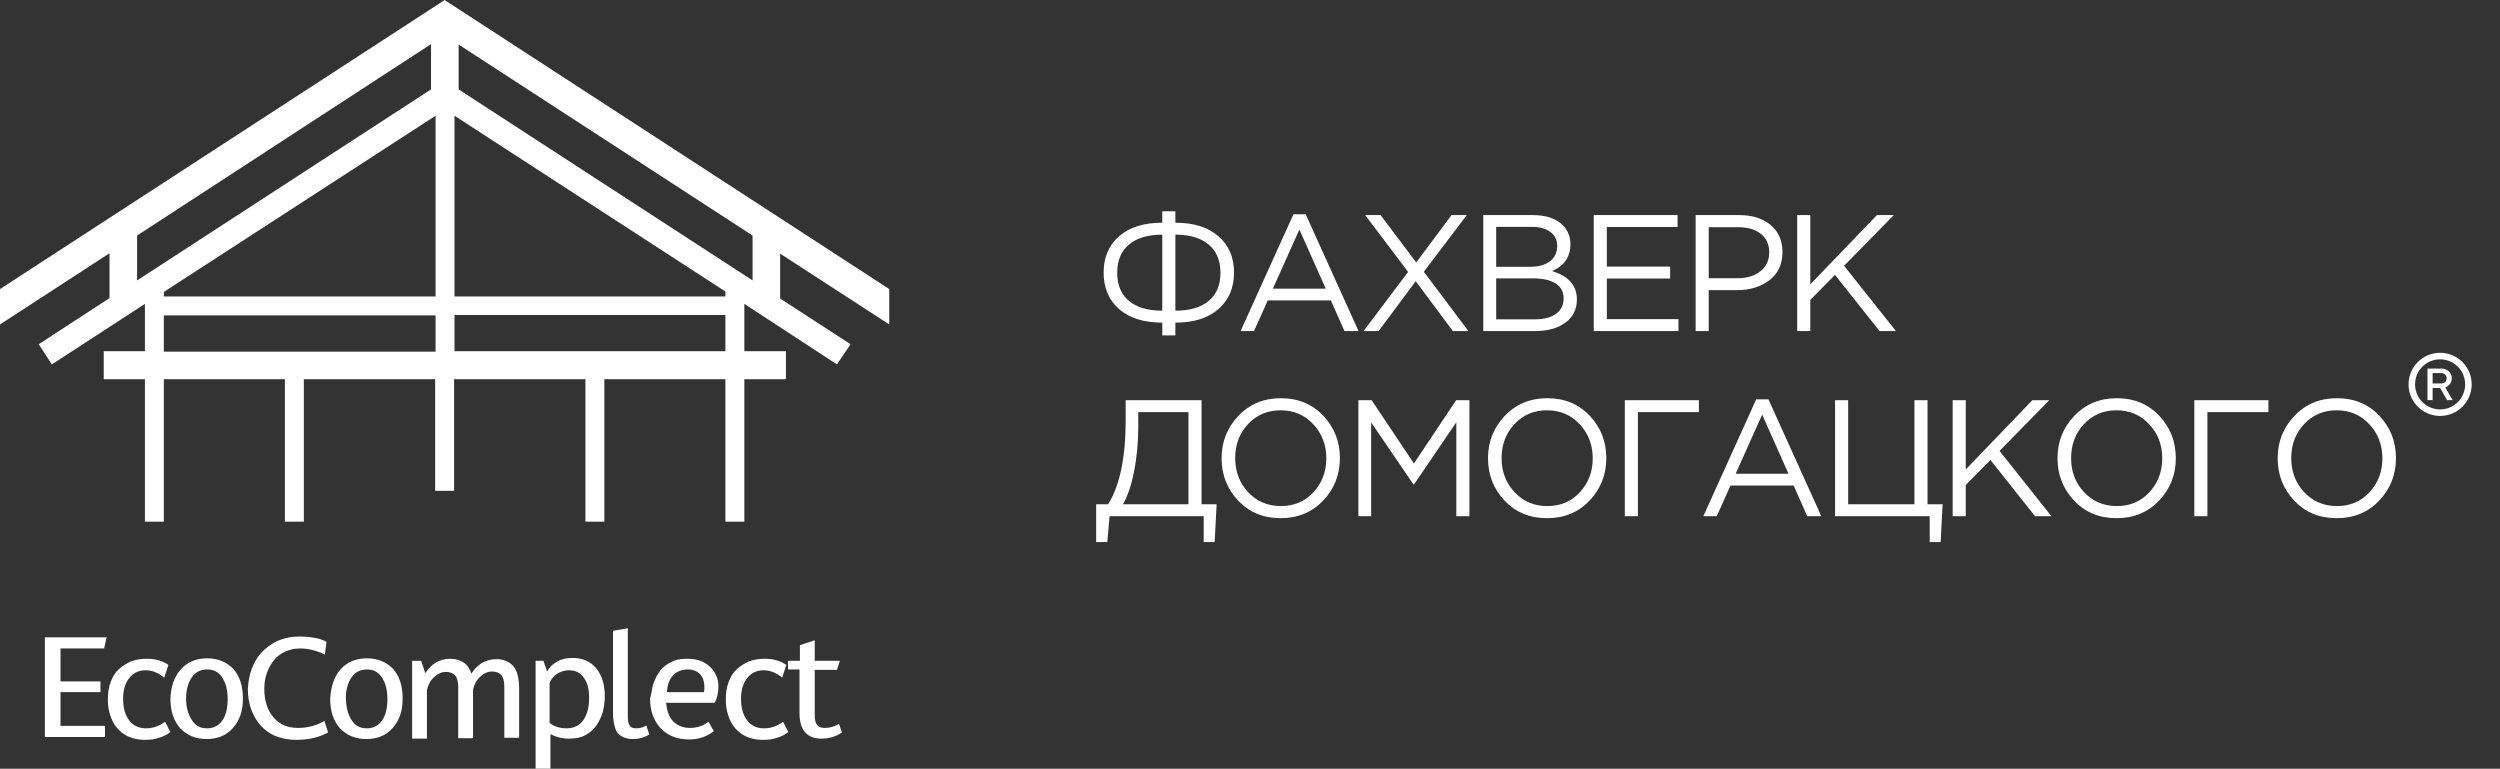 <?xml version="1.0" encoding="UTF-8"?> <svg xmlns="http://www.w3.org/2000/svg" width="1148" height="353" viewBox="0 0 1148 353" fill="none"><rect x="0" y="0" width="1148" height="353" fill="#333333" stroke="none"/> <path d="M20.606 292.67H48.964L47.829 297.775H27.79V312.899H46.128V317.814H27.79V333.316H48.207V338.42H20.606V292.67Z" fill="white"></path> <path d="M50.854 313.087C51.8 310.63 52.934 308.739 54.635 307.227C56.337 305.715 58.227 304.58 60.307 303.635C62.575 302.879 64.844 302.501 67.491 302.501C71.272 302.501 74.674 303.446 77.321 305.336L75.431 311.197C74.107 310.063 72.784 309.306 71.461 308.739C70.137 308.172 68.625 307.794 66.923 307.794C63.71 307.794 61.252 308.928 59.361 311.386C57.471 313.655 56.526 316.868 56.526 320.838C56.526 325.186 57.471 328.4 59.361 330.858C61.252 333.316 63.899 334.45 67.112 334.45C70.137 334.45 72.973 333.505 75.809 331.425L78.266 336.151C76.754 337.286 75.052 338.231 72.973 338.798C70.894 339.554 68.814 339.743 66.734 339.743C64.088 339.743 61.63 339.365 59.361 338.42C57.093 337.475 55.392 336.151 53.879 334.45C52.367 332.748 51.422 330.858 50.665 328.589C49.909 326.321 49.531 324.052 49.531 321.406C49.531 318.192 49.909 315.545 50.854 313.087Z" fill="white"></path> <path d="M82.992 307.416C86.017 304.013 89.987 302.312 95.091 302.312C100.196 302.312 104.166 304.013 107.19 307.227C110.215 310.63 111.539 315.167 111.539 320.838C111.539 326.51 110.026 330.858 107.001 334.261C103.977 337.664 100.007 339.365 94.902 339.365C89.798 339.365 85.828 337.664 82.803 334.45C79.778 331.047 78.266 326.699 78.266 320.838C78.455 315.356 79.968 310.819 82.992 307.416ZM88.097 330.669C89.798 333.316 92.067 334.45 95.091 334.45C97.927 334.45 100.385 333.316 102.086 330.858C103.788 328.4 104.544 325.187 104.544 321.027C104.544 317.057 103.788 313.844 102.086 311.197C100.385 308.55 98.116 307.416 95.091 307.416C92.256 307.416 89.798 308.55 88.097 311.008C86.395 313.466 85.45 316.679 85.45 320.838C85.45 324.808 86.395 328.022 88.097 330.669Z" fill="white"></path> <path d="M115.698 306.849C116.832 304.013 118.345 301.366 120.424 299.287C122.504 297.207 124.961 295.317 127.797 294.183C130.822 292.859 134.036 292.292 137.438 292.292C139.707 292.292 141.976 292.481 144.244 292.859C146.513 293.237 148.403 293.804 149.916 294.75L149.159 300.61C145.378 298.72 141.598 297.775 137.628 297.775C135.17 297.775 132.901 298.342 130.822 299.287C128.742 300.232 127.041 301.555 125.717 303.257C124.394 304.958 123.26 306.849 122.504 309.117C121.747 311.386 121.369 313.655 121.369 316.301C121.369 321.595 122.693 325.943 125.528 329.346C128.364 332.748 132.145 334.261 136.871 334.261C141.408 334.261 145.379 333.127 148.97 331.047L150.672 336.34C146.513 338.609 141.787 339.743 136.115 339.743C132.523 339.743 129.498 339.176 126.663 338.042C123.827 336.907 121.558 335.206 119.668 333.127C117.777 331.047 116.454 328.589 115.32 325.754C114.375 322.918 113.807 319.893 113.807 316.49C113.996 312.898 114.564 309.874 115.698 306.849Z" fill="white"></path> <path d="M156.343 307.416C159.368 304.013 163.338 302.312 168.443 302.312C173.547 302.312 177.517 304.013 180.542 307.227C183.566 310.63 184.89 315.167 184.89 320.838C184.89 326.51 183.377 330.858 180.353 334.261C177.328 337.664 173.358 339.365 168.254 339.365C163.149 339.365 159.179 337.664 156.154 334.45C153.13 331.047 151.617 326.699 151.617 320.838C151.995 315.356 153.319 310.819 156.343 307.416ZM161.448 330.669C163.149 333.316 165.418 334.45 168.443 334.45C171.278 334.45 173.736 333.316 175.437 330.858C177.139 328.4 177.895 325.187 177.895 321.027C177.895 317.057 177.139 313.844 175.437 311.197C173.736 308.55 171.467 307.416 168.443 307.416C165.607 307.416 163.149 308.55 161.448 311.008C159.746 313.466 158.801 316.679 158.801 320.838C158.99 324.808 159.746 328.022 161.448 330.669Z" fill="white"></path> <path d="M189.427 303.446H193.397L195.287 309.117C196.61 307.038 198.312 305.336 200.202 304.202C202.282 303.068 204.361 302.501 206.63 302.501C209.088 302.501 211.167 303.068 212.869 304.202C214.57 305.336 215.704 307.038 216.461 309.306C217.784 307.227 219.485 305.525 221.376 304.391C223.455 303.257 225.535 302.69 227.803 302.69C229.505 302.69 230.828 302.879 232.152 303.446C233.475 304.013 234.42 304.58 235.176 305.336C235.932 306.093 236.689 307.038 237.067 308.172C237.634 309.306 237.823 310.441 238.012 311.575C238.201 312.709 238.39 313.844 238.39 315.167V338.798H231.584V315.167C231.584 312.709 231.017 310.819 230.072 309.874C229.127 308.928 227.803 308.361 225.913 308.361C224.022 308.361 222.321 309.117 220.62 310.63C218.918 312.142 217.784 314.222 217.217 316.679V338.987H210.411V315.356C210.411 312.898 209.844 311.008 208.899 310.063C207.953 309.117 206.63 308.55 204.74 308.55C202.849 308.55 201.148 309.306 199.446 310.819C197.745 312.331 196.61 314.411 196.043 316.868V339.176H189.238V303.446H189.427Z" fill="white"></path> <path d="M245.574 303.446H249.544L251.245 308.361C252.191 306.471 253.703 304.958 255.783 303.824C257.673 302.69 260.131 302.123 262.777 302.123C267.504 302.123 271.096 303.635 273.742 306.849C276.389 310.063 277.712 314.222 277.712 319.704C277.712 322.351 277.334 324.809 276.767 327.077C276.011 329.346 275.066 331.425 273.742 333.316C272.419 335.206 270.717 336.529 268.638 337.664C266.558 338.798 264.101 339.176 261.265 339.176C258.051 339.176 255.215 338.42 252.758 337.097V352.977H245.952V303.446H245.574ZM260.131 334.45C263.534 334.45 266.18 333.127 267.882 330.669C269.583 328.211 270.528 324.809 270.528 320.46C270.528 316.49 269.772 313.466 268.071 311.197C266.558 308.928 264.29 307.794 261.265 307.794C259.375 307.794 257.484 308.361 255.972 309.307C254.459 310.252 253.136 311.764 252.38 313.466V331.992C254.648 333.694 257.106 334.45 260.131 334.45Z" fill="white"></path> <path d="M281.493 289.645L288.299 288.511V329.346C288.299 331.236 288.677 332.559 289.244 333.316C289.811 334.072 290.757 334.45 292.08 334.45C293.781 334.45 295.294 334.072 296.806 333.127L298.13 337.286C297.184 337.853 296.05 338.42 294.727 338.798C293.403 339.176 292.08 339.365 290.757 339.365C289.244 339.365 288.11 339.176 286.976 338.798C285.841 338.42 284.896 337.853 284.14 337.097C283.195 336.34 282.628 335.017 282.25 333.505C281.871 331.992 281.493 330.102 281.493 327.833V289.645Z" fill="white"></path> <path d="M299.642 315.356C300.02 313.655 300.776 311.953 301.532 310.441C302.478 308.928 303.423 307.416 304.746 306.282C306.07 305.147 307.582 304.202 309.472 303.446C311.363 302.69 313.442 302.501 315.711 302.501C319.87 302.501 323.273 303.635 325.92 306.093C328.566 308.55 329.89 311.575 329.89 315.167C329.89 318.192 329.322 320.649 328.188 322.729H305.881C306.259 326.699 307.393 329.535 309.283 331.425C311.363 333.316 313.821 334.261 316.845 334.261C320.059 334.261 322.895 333.316 325.352 331.425L327.81 335.773C324.596 338.231 320.815 339.554 316.467 339.554C310.985 339.554 306.637 337.853 303.423 334.45C300.209 331.047 298.508 326.51 298.508 320.649C299.075 318.759 299.264 317.057 299.642 315.356ZM323.273 317.814C323.462 317.057 323.462 316.301 323.462 315.734C323.462 312.898 322.706 310.819 321.382 309.495C320.059 308.172 318.169 307.416 315.9 307.416C313.064 307.416 310.796 308.361 309.094 310.063C307.393 311.953 306.448 314.411 306.259 317.814H323.273Z" fill="white"></path> <path d="M334.615 313.087C335.561 310.63 336.695 308.739 338.396 307.227C340.098 305.715 341.988 304.58 344.068 303.635C346.336 302.879 348.605 302.501 351.252 302.501C355.033 302.501 358.436 303.446 361.082 305.336L359.192 311.197C357.868 310.063 356.545 309.306 355.222 308.739C353.898 308.172 352.386 307.794 350.685 307.794C347.471 307.794 345.013 308.928 343.123 311.386C341.232 313.655 340.287 316.868 340.287 320.838C340.287 325.186 341.232 328.4 343.123 330.858C345.013 333.316 347.66 334.45 350.874 334.45C353.898 334.45 356.734 333.505 359.57 331.425L362.027 336.151C360.515 337.286 358.814 338.231 356.734 338.798C354.655 339.554 352.575 339.743 350.496 339.743C347.849 339.743 345.391 339.365 343.123 338.42C340.854 337.475 339.153 336.151 337.64 334.45C336.128 332.748 335.183 330.858 334.426 328.589C333.67 326.321 333.292 324.052 333.292 321.406C333.292 318.192 333.67 315.545 334.615 313.087Z" fill="white"></path> <path d="M362.028 303.446H367.321V296.262L374.127 293.994V303.446H385.659L384.335 307.605H374.127V328.4C374.127 330.48 374.505 332.181 375.261 332.937C376.017 333.883 377.152 334.261 378.664 334.261C381.122 334.261 383.201 333.694 385.281 332.37L386.604 336.34C383.957 338.231 380.743 339.176 377.152 339.176C370.535 339.176 367.132 335.206 367.132 327.455V307.416H361.839V303.446H362.028Z" fill="white"></path> <path fill-rule="evenodd" clip-rule="evenodd" d="M200.013 144.834H75.241V161.471H200.013V144.834ZM333.103 161.282V144.645H208.709V161.282H333.103ZM75.241 134.059V136.138H200.013V53.146L75.241 134.059ZM62.953 108.159V128.765L197.934 41.047V20.252L62.953 108.159ZM345.58 128.765V108.159L210.6 20.441V41.047L345.58 128.765ZM358.247 116.477V137.083L390.574 158.068L384.335 167.331L341.799 139.541V161.282H360.893V174.137H341.799V239.548H333.103V174.137H277.523V239.548H268.827V174.137H208.52V225.369H199.824V174.137H139.518V239.548H130.821V174.137H75.241V239.548H66.545V174.137H47.64V161.282H66.545V139.541L23.82 167.331L17.77 158.068L50.287 136.894V116.288L0 148.993V132.735L204.172 0.023L408.344 132.735V148.993L358.247 116.477ZM208.709 53.146V136.138H333.103V133.87L208.709 53.146Z" fill="white"></path> <path d="M533.721 154.011V148.152C525.249 148.152 518.629 146.072 513.861 141.912C509.143 137.753 506.785 132.173 506.785 125.172C506.785 118.172 509.143 112.617 513.861 108.508C518.629 104.349 525.249 102.269 533.721 102.269V97.019H539.732V102.269C548.204 102.269 554.798 104.349 559.516 108.508C564.284 112.617 566.668 118.172 566.668 125.172C566.668 132.173 564.284 137.753 559.516 141.912C554.798 146.072 548.204 148.152 539.732 148.152V154.011H533.721ZM533.721 142.673V107.747C527.126 107.747 522.028 109.269 518.427 112.313C514.825 115.306 513.024 119.618 513.024 125.248C513.024 130.879 514.825 135.191 518.427 138.184C522.028 141.177 527.126 142.673 533.721 142.673ZM539.732 142.673C546.327 142.673 551.425 141.177 555.026 138.184C558.628 135.191 560.429 130.879 560.429 125.248C560.429 119.618 558.628 115.306 555.026 112.313C551.425 109.269 546.327 107.747 539.732 107.747V142.673ZM569.671 152.032L593.944 98.388H599.575L623.848 152.032H617.38L611.141 137.956H582.15L575.834 152.032H569.671ZM584.509 132.553H608.782L596.683 105.389L584.509 132.553ZM626.134 152.032L646.602 124.868L626.895 98.769H633.971L650.331 120.531L666.538 98.769H673.539L653.831 124.792L674.299 152.032H667.147L650.102 129.129L633.058 152.032H626.134ZM681.118 152.032V98.769H703.793C710.033 98.769 714.674 100.341 717.718 103.486C720.001 105.87 721.142 108.762 721.142 112.161C721.142 117.944 718.327 122.053 712.696 124.487C720.305 126.77 724.11 131.107 724.11 137.499C724.11 142.014 722.359 145.565 718.859 148.152C715.359 150.739 710.667 152.032 704.782 152.032H681.118ZM687.053 146.63H704.935C708.993 146.63 712.189 145.793 714.522 144.119C716.856 142.394 718.022 140.01 718.022 136.966C718.022 134.024 716.805 131.767 714.37 130.194C711.986 128.622 708.485 127.835 703.869 127.835H687.053V146.63ZM687.053 122.509H702.804C706.507 122.509 709.475 121.672 711.707 119.998C713.939 118.324 715.055 115.94 715.055 112.845C715.055 110.157 714.015 108.052 711.935 106.53C709.906 104.957 707.014 104.171 703.261 104.171H687.053V122.509ZM731.846 152.032V98.769H770.349V104.247H737.858V122.433H766.925V127.912H737.858V146.554H770.729V152.032H731.846ZM778.637 152.032V98.769H798.573C804.66 98.769 809.504 100.29 813.106 103.334C816.708 106.378 818.508 110.537 818.508 115.813C818.508 121.342 816.505 125.629 812.497 128.672C808.54 131.716 803.569 133.238 797.583 133.238H784.648V152.032H778.637ZM784.648 127.759H797.812C802.225 127.759 805.75 126.694 808.388 124.564C811.077 122.382 812.421 119.491 812.421 115.889C812.421 112.186 811.128 109.345 808.54 107.367C806.004 105.338 802.529 104.323 798.116 104.323H784.648V127.759ZM825.278 152.032V98.769H831.289V130.575L861.878 98.769H869.639L846.812 122.053L870.629 152.032H863.096L842.627 126.238L831.289 137.727V152.032H825.278ZM503.361 248.903V231.554H508.839C514.216 222.981 516.905 210.147 516.905 193.052V183.769H551.755V231.554H558.679L557.766 248.903H552.744V237.032H509.524L508.459 248.903H503.361ZM515.611 231.554H545.743V189.247H522.688V196.171C522.688 203.172 522.054 209.919 520.785 216.412C519.517 222.905 517.792 227.952 515.611 231.554ZM607.598 229.88C602.475 235.257 595.956 237.946 588.043 237.946C580.129 237.946 573.636 235.257 568.564 229.88C563.491 224.503 560.954 218.01 560.954 210.401C560.954 202.842 563.516 196.374 568.64 190.997C573.763 185.569 580.282 182.856 588.195 182.856C596.109 182.856 602.602 185.544 607.674 190.921C612.747 196.298 615.284 202.791 615.284 210.401C615.284 217.959 612.722 224.452 607.598 229.88ZM573.129 225.999C577.137 230.26 582.159 232.391 588.195 232.391C594.232 232.391 599.203 230.286 603.109 226.075C607.066 221.814 609.044 216.589 609.044 210.401C609.044 204.263 607.04 199.063 603.033 194.802C599.076 190.541 594.08 188.41 588.043 188.41C582.006 188.41 577.01 190.541 573.053 194.802C569.147 199.012 567.194 204.212 567.194 210.401C567.194 216.539 569.172 221.738 573.129 225.999ZM623.776 237.032V183.769H629.863L649.267 212.835L668.67 183.769H674.757V237.032H668.746V193.889L649.343 222.423H649.038L629.635 193.965V237.032H623.776ZM729.936 229.88C724.812 235.257 718.294 237.946 710.38 237.946C702.467 237.946 695.974 235.257 690.901 229.88C685.828 224.503 683.292 218.01 683.292 210.401C683.292 202.842 685.854 196.374 690.977 190.997C696.101 185.569 702.619 182.856 710.533 182.856C718.446 182.856 724.939 185.544 730.012 190.921C735.085 196.298 737.621 202.791 737.621 210.401C737.621 217.959 735.059 224.452 729.936 229.88ZM695.467 225.999C699.474 230.26 704.496 232.391 710.533 232.391C716.569 232.391 721.54 230.286 725.446 226.075C729.403 221.814 731.382 216.589 731.382 210.401C731.382 204.263 729.378 199.063 725.37 194.802C721.414 190.541 716.417 188.41 710.38 188.41C704.344 188.41 699.347 190.541 695.39 194.802C691.484 199.012 689.531 204.212 689.531 210.401C689.531 216.539 691.51 221.738 695.467 225.999ZM746.114 237.032V183.769H780.126V189.247H752.125V237.032H746.114ZM782.171 237.032L806.444 183.388H812.075L836.348 237.032H829.88L823.64 222.956H794.65L788.334 237.032H782.171ZM797.009 217.553H821.282L809.183 190.389L797.009 217.553ZM886.114 248.903V237.032H842.666V183.769H848.677V231.554H879.114V183.769H885.125V231.554H892.049L891.136 248.903H886.114ZM896.664 237.032V183.769H902.675V215.575L933.264 183.769H941.025L918.198 207.053L942.015 237.032H934.482L914.013 211.238L902.675 222.727V237.032H896.664ZM991.455 229.88C986.331 235.257 979.813 237.946 971.899 237.946C963.986 237.946 957.493 235.257 952.42 229.88C947.347 224.503 944.811 218.01 944.811 210.401C944.811 202.842 947.373 196.374 952.496 190.997C957.62 185.569 964.138 182.856 972.052 182.856C979.965 182.856 986.458 185.544 991.531 190.921C996.604 196.298 999.14 202.791 999.14 210.401C999.14 217.959 996.578 224.452 991.455 229.88ZM956.986 225.999C960.993 230.26 966.015 232.391 972.052 232.391C978.088 232.391 983.06 230.286 986.966 226.075C990.922 221.814 992.901 216.589 992.901 210.401C992.901 204.263 990.897 199.063 986.889 194.802C982.933 190.541 977.936 188.41 971.899 188.41C965.863 188.41 960.866 190.541 956.909 194.802C953.003 199.012 951.05 204.212 951.05 210.401C951.05 216.539 953.029 221.738 956.986 225.999ZM1007.63 237.032V183.769H1041.65V189.247H1013.64V237.032H1007.63ZM1092.54 229.88C1087.42 235.257 1080.9 237.946 1072.98 237.946C1065.07 237.946 1058.58 235.257 1053.51 229.88C1048.43 224.503 1045.9 218.01 1045.9 210.401C1045.9 202.842 1048.46 196.374 1053.58 190.997C1058.71 185.569 1065.22 182.856 1073.14 182.856C1081.05 182.856 1087.54 185.544 1092.62 190.921C1097.69 196.298 1100.23 202.791 1100.23 210.401C1100.23 217.959 1097.66 224.452 1092.54 229.88ZM1058.07 225.999C1062.08 230.26 1067.1 232.391 1073.14 232.391C1079.17 232.391 1084.14 230.286 1088.05 226.075C1092.01 221.814 1093.99 216.589 1093.99 210.401C1093.99 204.263 1091.98 199.063 1087.97 194.802C1084.02 190.541 1079.02 188.41 1072.98 188.41C1066.95 188.41 1061.95 190.541 1057.99 194.802C1054.09 199.012 1052.14 204.212 1052.14 210.401C1052.14 216.539 1054.11 221.738 1058.07 225.999Z" fill="white"></path> <circle cx="1120.5" cy="176.5" r="13" stroke="white" stroke-width="3"></circle> <path d="M1114.7 183.75V169.25H1121.03C1122.43 169.25 1123.58 169.678 1124.5 170.534C1125.41 171.39 1125.87 172.449 1125.87 173.709C1125.87 174.302 1125.76 174.859 1125.56 175.378C1125.35 175.89 1125.09 176.294 1124.8 176.591C1124.51 176.888 1124.21 177.147 1123.92 177.37C1123.63 177.592 1123.37 177.744 1123.16 177.825L1122.86 177.956L1126.3 183.75H1123.72L1120.5 178.158H1117.06V183.75H1114.7ZM1122.79 175.408C1123.26 174.95 1123.5 174.383 1123.5 173.709C1123.5 173.028 1123.26 172.462 1122.79 172.01C1122.32 171.552 1121.73 171.323 1121.03 171.323H1117.06V176.085H1121.03C1121.73 176.085 1122.32 175.86 1122.79 175.408Z" fill="white"></path> </svg> 